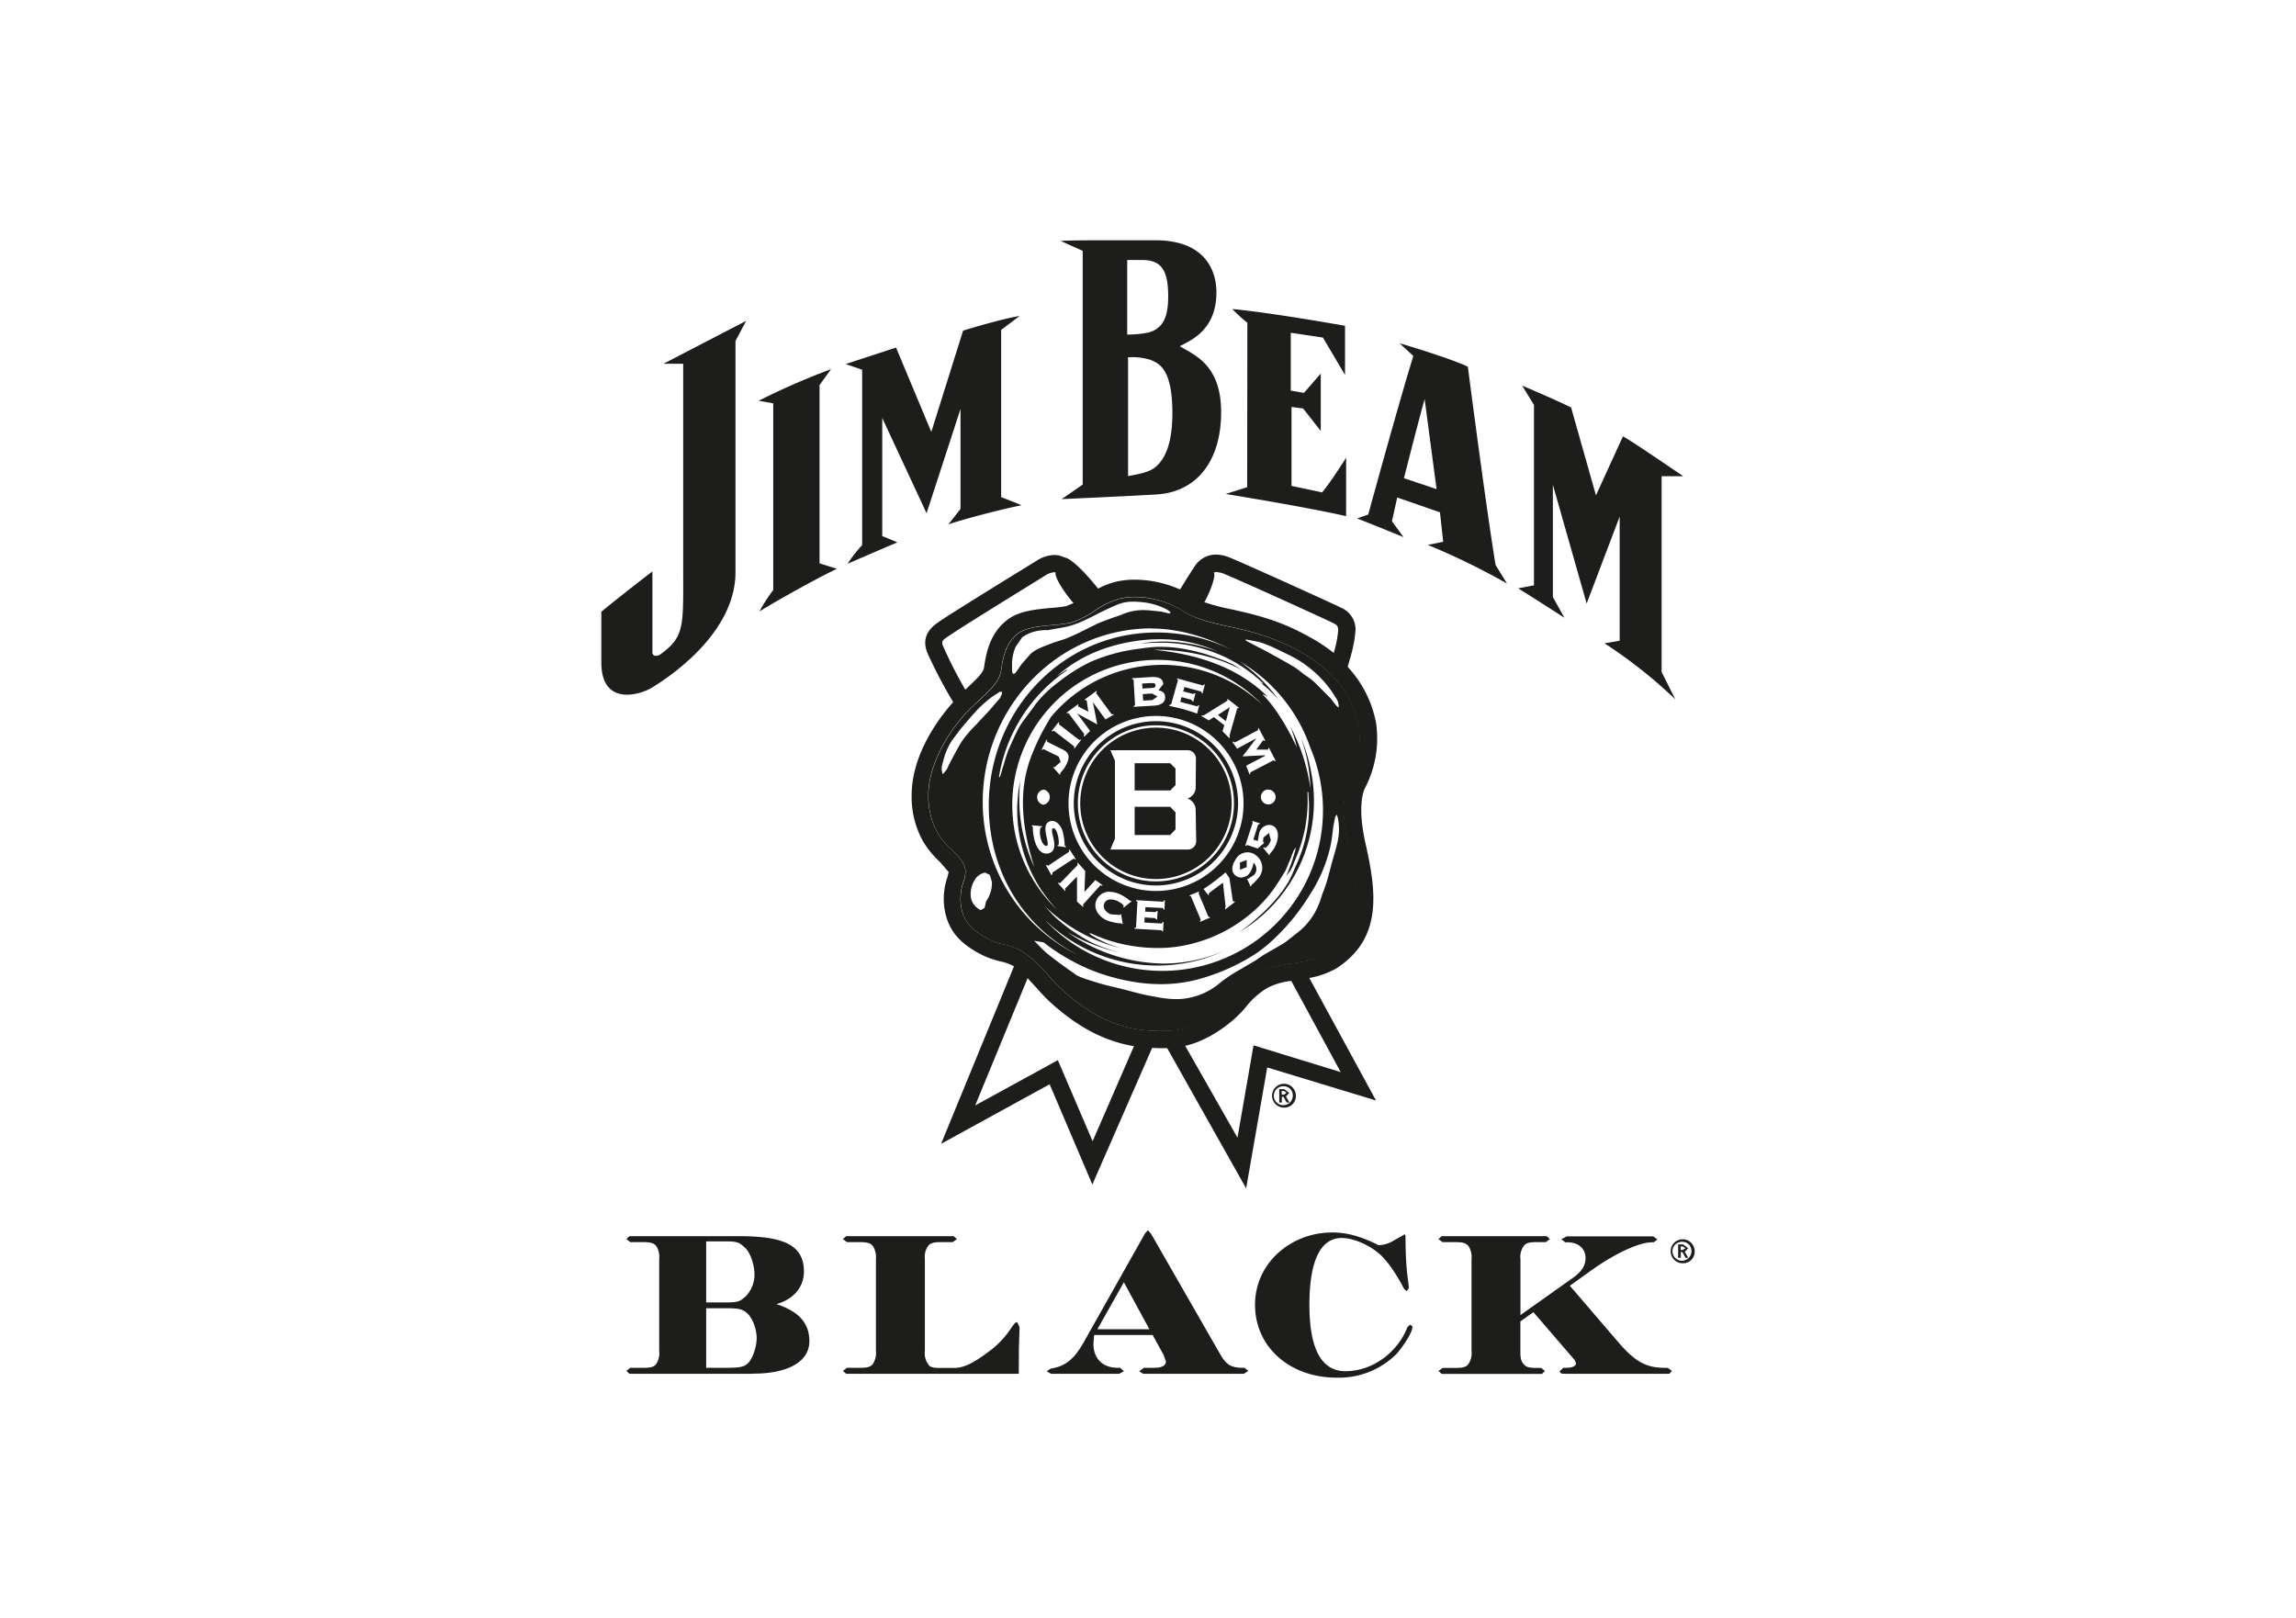 <svg id="Vrstva_1" data-name="Vrstva 1" xmlns="http://www.w3.org/2000/svg" viewBox="0 0 595.28 419.53"><defs><style>.cls-1{fill:#1d1d1b;}</style></defs><title>loga</title><path class="cls-1" d="M183.09,321.9v15.82h5c3.64,0,3.74-.3,5.32-1.65a8.16,8.16,0,0,0,2.21-5.45c0-2.5-1-5.82-2.54-7.15-1.13-1-1.61-1.57-4.32-1.57Zm0,17.33v15.45h5c4,0,4.8-.29,5.76-1.12,1.39-1.26,2.33-4.58,2.33-6.51,0-2.54-1.14-5.67-2.94-6.92-.84-.55-1.58-.9-4.48-.9h-5.72m12.23,17H163.21l-.82-.75,1.05-.8h3.44c2.06,0,2.74-.32,3.26-1a5.23,5.23,0,0,0,.77-3.44V326.54a5.3,5.3,0,0,0-.77-3.45c-.52-.61-1.2-1-3.26-1h-3.44l-1.05-.8.82-.75h28.28c11.11,0,16.94,2,16.94,9.15,0,4.8-3.65,7.57-7.15,8.46,6.56,2.13,8.56,5.57,8.56,9.63,0,5.45-5.79,8.41-14.52,8.41"/><path class="cls-1" d="M264.13,356.23H219.38l-.84-.75,1.06-.8h3.48c2,0,2.7-.32,3.22-1a5.3,5.3,0,0,0,.8-3.44V326.54a5.37,5.37,0,0,0-.8-3.45c-.52-.61-1.19-1-3.22-1H219.6l-1.06-.8.84-.75h27.89l.82.75-1.06.8h-3.19c-2,0-2.69.35-3.22,1a5,5,0,0,0-.83,3.45v23.73a4.92,4.92,0,0,0,.83,3.44c.39.65,1,1,2.84,1h4c3.35,0,6.73-2.64,9.53-4.7a23.79,23.79,0,0,0,5.15-5.6c.94-1.43,1.29-1.58,1.58-1.58l.62,1.29c0,.42-.17,4.82-.17,5.86Z"/><path class="cls-1" d="M291.38,332.5l-6.86,12.17H298Zm31.07,23.73H296.4l-1.06-.64,1.26-.91h2.63c1.78,0,3.06-.45,3.06-1.65l-.61-1.7-2.83-5.16H283.68l-.19,2.3c0,3.89,2.45,6.21,6.31,6.21h.61l1,.87-1.25.68H272.51l-1.13-.64,1-.69.54-.09c3.29-.65,5.57-2.38,7.89-6.47l16.07-28.53.74-.81.8.9,17.91,31.21c1.52,2.73,2.86,3.57,5.83,3.57h.54l.94.8-1.16.75"/><path class="cls-1" d="M346.53,357.23c-12.1,0-21.14-7.92-21.14-18.91,0-10.82,9.33-18.74,20-18.74,4,0,7.7,1.12,12,3.29a7.9,7.9,0,0,0,4.19-1.33l2-1.12.67-.39.16.56c0,9.36.84,11.61.84,13.48l-.55.75-.68-.62c-.86-1.7-3.58-6.76-6.73-9.37-2.67-2.13-6.31-3.77-9.4-3.82-5.12,0-8.4,5.08-8.4,17.38,0,11.49,3.18,17.16,9.34,17.16,7.37,0,13.71-5.21,16.09-11.46l.74-.61.55.51c0,1.87-3.38,6.35-4.24,7.19a21.11,21.11,0,0,1-15.47,6.05"/><path class="cls-1" d="M432.8,356.23H406c-1.19,0-1.58-.07-1.58-.75l.91-.8h.6c1.93,0,2.69-.55,2.69-1.19l-.31-.77-10.75-12.47-3.37,2.39v7.63c0,1.32,0,2.54.84,3.44.5.65,1.19,1,3.22,1h1.31l1,.8-.77.75h-26l-.84-.75,1.06-.8h3.48c2,0,2.71-.32,3.23-1a5.24,5.24,0,0,0,.8-3.44V326.54a5.31,5.31,0,0,0-.8-3.45c-.52-.61-1.2-1-3.23-1H374l-1.06-.8.84-.75H401l.84.75-1.07.8h-2.5c-2,0-2.72.35-3.22,1a4.94,4.94,0,0,0-.84,3.45V341l13.87-9.85c1.9-1.41,3-2.9,3-4.93,0-2.5-1.93-4.08-4.63-4.08h-.64l-1-.8,1.39-.75h22.42l1.09.81-1,.74h-.5c-2.84,0-8.54,2.31-15.14,6.92l-6.06,4.34,13,15.14c4.26,4.8,7,6.15,11.83,6.15h.57l1.06.8Z"/><path class="cls-1" d="M435.74,323.22v.9h.57l.68-.48-.71-.42Zm1.93,2.93H437l-.8-1.48h-.42v1.48h-.69v-3.48h1.29l1.33,1-.91.94.91,1.51M436.25,322a2.46,2.46,0,1,0,2.29,2.45,2.34,2.34,0,0,0-2.29-2.45m0,5.57a3.11,3.11,0,1,1,3.12-3.12,3,3,0,0,1-3.12,3.12"/><path class="cls-1" d="M332.3,282.9v.94h.62l.64-.48-.68-.46Zm2,3h-.7l-.84-1.49h-.42v1.49h-.67v-3.49h1.29l1.31,1-.87.91.9,1.54m-1.41-4.19a2.46,2.46,0,1,0,2.29,2.45,2.33,2.33,0,0,0-2.29-2.45m0,5.54a3.09,3.09,0,1,1,3.09-3.09,3,3,0,0,1-3.09,3.09"/><path class="cls-1" d="M296.21,178.54l-.1-1.29,1.93-.12c.23,0,.44,0,.6,0,.72,0,.92.12.95.56,0,.59-.26.68-1.48.74Zm.18,3.12-.11-1.68,2.41-.15,1.41.77-1.32.94-2.39.12M317.84,187l-2.08-1.61,3.08-2-1,3.58m-14.45,18h-9.21V197.9h9.21l1.38,1.38v4.31L303.39,205m0,11.53h-9.21v-7.32h9.21l1.38,1.43v4.43l-1.38,1.46m18.09,9,0-1.86,1.75-.68,0,1.87-1.74.67m-33.61-31,1.19,2.71v20.22l-1.19,2.83H308a2.19,2.19,0,0,0,2.14-2.25L310,210a3.14,3.14,0,0,0-2.13-2.95,3,3,0,0,0,2.13-2.78l.07-7.57a2.16,2.16,0,0,0-2.14-2.16H287.87m11.85,33.4a19.63,19.63,0,1,1,19.61-19.65,19.63,19.63,0,0,1-19.61,19.65m0-39.87a20.24,20.24,0,1,0,20.21,20.22,20.25,20.25,0,0,0-20.21-20.22m0,41.54A21.3,21.3,0,1,1,321,208.29a21.35,21.35,0,0,1-21.31,21.32m-28.28-66.27-1.09.1a10,10,0,0,0-5.31,1.83l-1.68,2.45a11.4,11.4,0,0,0-.94,4.09v2.42l.33.54.54-.26,1.62-2.31,2.31-2.64c1.49-1.36,3.42-1.91,5.22-2.64,1.61-.64,3.32-1,4.89-1.72,2.39-1,4.67-2.25,7-3.37,1-.49,2.13-.87,3.22-1.29s2.33-.77,3.46-1.23a13.82,13.82,0,0,1,5.13-1.11l.65,0,1.23.07c1.09.13,2.16.18,3.22.35l1.9.45.38-.13-.15-.35-.77-.52a17.09,17.09,0,0,0-6.54-1.93,19.78,19.78,0,0,0-2.18-.13,10.84,10.84,0,0,0-3.88.65c-1.73.71-3.47,1.54-5.15,2.38-3,1.55-6,3.12-9.43,3.7-1.33.23-2.65.46-4,.71v-.13m27.8,12.22h-.36l-5.35.33v.16l.42.23.38,6.56-.35.29v.17l5.45-.32c2-.14,2.77-1.13,2.7-2.25s-.77-1.53-1.74-1.71v0l1.26-1.61c-.09-1.3-1-1.82-2.41-1.82M323,165.82l-.07.19.26.2c1.83,1,3.7,1.9,5.54,2.9,2.28,1.26,4.57,2.5,6.79,3.83,1.06.65,2,1.54,3,2.22a17.82,17.82,0,0,1,3,2.44l2.25,2.27L344.9,181l1.67,2.1.51.35a4,4,0,0,0-.87-2.71,27.15,27.15,0,0,0-4.53-5.66,29.06,29.06,0,0,0-7.7-5.35c-2.74-1.26-5.35-2.8-8.31-3.41l-2.7-.52m-17.82,10-.06.15.33.37-1.78,6.34-.45.12-.07.27a44.79,44.79,0,0,1,7.25,2l.56-2.2-.17,0-.36.31L306,182l.35-1.24,2.55.7.32.42.16.07.57-2.13-.15-.07-.48.2-2.55-.68.32-1.13,4.38,1.19.13.45.16.07.64-2.38-.16,0-.32.28-6.8-1.86m-28,9.14,4,5.34-.17.45.17.2,1.51-1.48L279.27,185l5.21,2.84-1.12-5.77h0l3.25,4.48,2.16-1.22-.13-.14-.45,0-4-5.47.18-.42-.08-.16-3.11,2.3.11.11h.42c.09.17.2,1.53.48,3l-2.7-1.39.12-.42-.09-.12-3,2.18.1.13.45,0M314.79,186l2.63,2.06-.47,1.55,1.8,1.81.09-.14-.06-.58c.64-2.22,2-7,2-7.05l.32,0,.1-.14-2.91-2.28-.11.13.11.29-6.2,3.86-.49,0-.1.17,1.9,1.12,1.36-.87m-41.48,3.58,5.25,4.06-.06.45.09.1,1.78-2.32-.06-.06-.46.15-5.25-4.06,0-.48-.13-.09-1.77,2.31.13.1.45-.16m54.74,6.31V196l-4.89,2.55.87,2.28.13-.06.06-.48,6-3.13.41.23.17-.1L329,193.91l-.15.08-.07.39a1.59,1.59,0,0,1-.38,0c-.2,0-.46,0-.78,0-.51,0-1.19,0-1.89,0l1.77-2.45.38.2.16-.09-1.71-3.26-.16.06,0,.49-6,3.19-.42-.23-.23.1,1.22,1.74,5-2.7,0,0-3.59,4.7v0l5.85-.29m-68.23-16.48-.49,0-2,1.28a33.08,33.08,0,0,0-3.5,3c-1.71,1.81-3.32,3.73-4.92,5.63l-2.1,2.84a17.3,17.3,0,0,0-2.32,5.7,4,4,0,0,0,0,2.95l1-1.19.91-1.89c.94-1.75,1.83-3.48,2.83-5.15A28.86,28.86,0,0,1,253,188c1.55-1.74,3.22-3.35,4.7-5.16l1.55-1.79.55-1.16v-.45m13.37,19.37-.13.14,1.7,1.93.19-.13v-.39a7.17,7.17,0,0,0,1.48-2c.81-1.61,1.1-3-.71-3.92l-4.21-2.1,0-.47-.17-.06-1.29,2.6.14.06.42-.22,3.89,1.93.52,1.38L273.34,199l-.15-.14m55.59,5.86h-.12a1.94,1.94,0,0,0,.14,3.87h.13a1.92,1.92,0,0,0,1.8-2,1.94,1.94,0,0,0-2-1.84m-58.19,0a2,2,0,0,0-.12,3.91h.13a2,2,0,0,0,.1-3.91h-.11m-3,9.31v.2l.25.19a12.29,12.29,0,0,0,.53,3.77c.76,2.38,1.92,3.12,2.95,3.12a2.56,2.56,0,0,0,.69-.09c3.12-1-.14-6.09,1.06-6.48h.11c.3,0,.7.34,1,1.36.42,1.3.52,2.94.2,3.06l-.16,0,0,.19,2.19.32v-.16l-.32-.29a16.57,16.57,0,0,0-.55-3.74c-.55-1.67-1.61-2.64-2.72-2.64a1.71,1.71,0,0,0-.59.11c-2.61.83.25,6-.75,6.33a.59.59,0,0,1-.23,0c-.48,0-.93-.54-1.31-1.71-.45-1.38-.3-3,.07-3.16l.28-.06,0-.13-2.7-.26m60.09,5.7-.16.11,1.61,2,.12-.13,0-.23.19-.25A6.89,6.89,0,0,0,331,218.5c.71-2.12.26-3.95-1.25-4.48a3.12,3.12,0,0,0-.81-.12,2.83,2.83,0,0,0-2.51,2.29l-.32,1.89-1.16-.38,1.25-3.9.42-.13.07-.16-2-.64,0,.19.1.29-.61,1.83-.71,2.2-.61,1.89.15.07.33-.23,2.74.91,1.68-1.45-.3-.33.1-1.06L329,216l.49,1.83c-.45,1.38-1.21,2-1.54,2h-.07l-.19-.11m-56.39,4.58-.12.09,1.41,2.52.13-.07.13-.1v-.48l5.51-3.61.42.2.12-.1-1.58-2.45-.15.1v.48l-5.42,3.61-.45-.19m52.17,3.5-.13.1.9,2,.16-.1.07-.36.64-.5,1.22-1.36a4,4,0,0,0-.7-5.79,3.47,3.47,0,0,0-5.29,1.12c-.87,1.23-1.38,3.16.1,4.19a2.35,2.35,0,0,0,1.36.45,2.87,2.87,0,0,0,2.28-1.29,5.79,5.79,0,0,0,.9-2.57,2.24,2.24,0,0,1,.23,3.12l-1.61,1.09-.13-.1m-23.73-42.15a22.69,22.69,0,1,0,22.67,22.67,22.7,22.7,0,0,0-22.67-22.67M279.23,227.3v6.5l1.55,1.35.13-.13-.13-.45,4.51-5,.45.1.13-.13L284,228.19l-2.84,3.1.2-5.45-1.93-2.15-.13.12.13.46-4.54,4.7-.45-.06-.13.12,1.8,2,.14-.12-.14-.45,3.09-3.12m37.87,1.54.69,6.18-.14.55.1.17,2.47-1.91-.09-.12h-.42l-.12-.62-.81-5.47-1-1.45a57,57,0,0,1-5.71,4.32l1.26,1.61.12-.1v-.42l3.64-2.74m-17-57.77a37.6,37.6,0,0,0-25.92,64.85,37.51,37.51,0,0,1-9.61-33.64,42.25,42.25,0,0,0,3.65,22.54c-4.31-13.34-3.41-22.42-.52-29.47a56.78,56.78,0,0,1,4.88-9.55,37.61,37.61,0,0,1,54.77-3.05,37.59,37.59,0,0,0-27.25-11.68m-44.66,55.16a3.88,3.88,0,0,0-2.71,1.94,7.07,7.07,0,0,0-1,4.38,4.56,4.56,0,0,0,2.58,3.41l1-.59.41-1.73a8.08,8.08,0,0,0,1.49-5l-.52-1.79-1.22-.62m55.38,4.93-2.45,1,.07.1.35.13.17.42.64,1.52,1.74,4.15-.23.36.06.15,2.59-1.09-.07-.13-.39-.12-2.54-6.06.13-.32-.07-.13m-23,.05a3.59,3.59,0,0,0-3.53,2.17c-1,2.32.73,4.44,2.83,5.31a12,12,0,0,0,3.7.74l.13.17.18,0-.47-2.61-.17,0v.24l-2.51-.17c-1.06-.45-2.21-1.48-1.66-2.84a1.7,1.7,0,0,1,1.73-1,4,4,0,0,1,1.45.3c1.1.46,2,1.23,1.83,1.48l-.09.17.09.16,2.07-1.64-.13-.1h-.22l-.81-.61a9.12,9.12,0,0,0-2.2-1.25,5.63,5.63,0,0,0-2.22-.47m6.73,2.13v.17l.36.25-.36,6.61-.42.22v.16l7,.39.27.32.15,0,.13-2.48h-.16l-.29.42-4.51-.25.06-1.33,2.65.17.39.35H300l.14-2.19-.17,0-.45.3-2.6-.13.06-1.16,4.5.22.27.42h.15l.13-2.45h-.15l-.3.4-7-.4m4.06-70.48c-24.44,0-43.85,20.48-43.85,45a44.28,44.28,0,0,0,24.79,39.79c-14.27-7.37-23.22-21.7-23.22-38.9,0-24.43,19-44.82,43.48-44.82a44,44,0,0,1,19.47,4.5c-6.05-3.12-13.37-5.53-20.67-5.53m-27.31,76a41.66,41.66,0,0,0,68.39-45.11,41.49,41.49,0,0,0-18.25-22.33,43,43,0,0,1,9.75,9.52c-.32-.33-.65-.66-1-1,.49.51,1,1,1.43,1.59a1.34,1.34,0,0,1,.11.14,31.06,31.06,0,0,0-5.28-5l.9.57.1-.16a37.24,37.24,0,0,0-14.75-8.72,37.9,37.9,0,0,0-12.11-1.82c-1.67,0-3.37.08-5.05.24a34.5,34.5,0,0,1,6.11-.54A38.86,38.86,0,0,1,315.84,169a36.44,36.44,0,0,0-15.18-3.25,42.48,42.48,0,0,0-5.81.41c-7.75,1.1-14.85,3.86-20.8,9.12l1.25-.84,1.23-.78.13.14A41.62,41.62,0,0,0,259,201.41l.26.09.39-1.32c.5-1.67,1-3.42,1.57-5.08.51-1.36,1.16-2.65,1.77-4a27.27,27.27,0,0,1,1.55-3.05c1.25-1.86,2.68-3.61,3.95-5.44a29.49,29.49,0,0,1,5.9-5.7,44.21,44.21,0,0,1,8.43-5.32,45.25,45.25,0,0,1,11.56-3.24c1.84-.26,3.71-.52,5.55-.62h1.06a32,32,0,0,1,5.34.43,50.4,50.4,0,0,1,5.87,1.33c1.77.53,3.5,1.19,5.25,1.83l2,.84c.9.52,1.78,1.08,2.65,1.63-9-4.85-18.75-5.3-22-5.3-.71,0-1.1,0-1.1,0,14.53,1.36,23.78,6.3,29.72,12.22a5.72,5.72,0,0,0-1.42-.7c5.05,5,8.91,13.79,8.91,13.79a31.52,31.52,0,0,0-1.65-5.37,47.82,47.82,0,0,1,5.2,16.16,43.82,43.82,0,0,0-2.42-13.2A43.15,43.15,0,0,1,340,200.5a39.49,39.49,0,0,1-18.83,41.28c.72-.48,1.44-1,2.14-1.54a67.07,67.07,0,0,0,5.06-4.45,49.47,49.47,0,0,0,3.35-3.73,30.78,30.78,0,0,0,2.44-3.6c.75-1.3,1.26-2.71,1.87-4.06a36.63,36.63,0,0,0,2.74-8.47,33.87,33.87,0,0,0,.57-8.28l-.15-2.32H339c0,1.26.07,2.54,0,3.8a36.93,36.93,0,0,1-.35,3.81,28.94,28.94,0,0,1-.71,3.69,36.43,36.43,0,0,1-1.09,3.67c-.42,1.19-.94,2.35-1.42,3.55a8.18,8.18,0,0,1-1.93,3.22,40.9,40.9,0,0,0,2.51-7.38l-.58.81-1.06,2.71-.17.35-.8,2c-1,1.68-2.06,3.39-3.19,5a35.09,35.09,0,0,1-7,7.21,37.7,37.7,0,0,1-13.4,6.73,34.56,34.56,0,0,1-9.65,1.32,40.49,40.49,0,0,1-5.9-.43,40.06,40.06,0,0,1-11.2-3.27l-.62-.17.32.42a28.69,28.69,0,0,0,8.33,3.61,42.37,42.37,0,0,1-20.15-11l2.1,2.35a43.84,43.84,0,0,0,6.91,5.3,36.75,36.75,0,0,0,3.39,1.92,38.34,38.34,0,0,0,5.92,2.14c.37.11.74.2,1.11.29a46,46,0,0,1-13.6-5.27,44.22,44.22,0,0,0,24.86,8.15,39.59,39.59,0,0,0,5.7-.43,40.44,40.44,0,0,0,10.37-3,41.65,41.65,0,0,1-46.44-7.58m-3.12,5.11c1.16,1.16,2.16,2.28,3.29,3.22,1.71,1.42,3.51,2.7,5.28,4l2.47,1.73a18.09,18.09,0,0,0,3.19,1.22c1.29.42,2.58.84,3.91,1.19,1.61.42,3.2.78,4.81,1.17,1.81.45,3.61,1,5.45,1.39,1.13.28,2.29.45,3.45.67a25.38,25.38,0,0,0,4.93.52c.54,0,1.09,0,1.64-.07a17.57,17.57,0,0,0,9.23-3.71,35.13,35.13,0,0,1,4.65-3.27c1.73-1,3.44-2,5.12-3l1.93-1.33c1.7-1,3.5-2,5.18-3,1.29-.84,2.42-1.87,3.64-2.77a17.58,17.58,0,0,0,5-6.06,24.35,24.35,0,0,0,1.49-3.92c.45-1.16.89-2.32,1.26-3.54.5-1.78.95-3.58,1.44-5.35.42-1.45.84-2.9,1.19-4.35a14.46,14.46,0,0,0,.1-6.89l-.23-.58-.39.58-.48,2.51c-.22,1.65-.36,3.29-.71,4.93a38.45,38.45,0,0,1-5.44,12.85,55.73,55.73,0,0,1-9,11.14,36.15,36.15,0,0,1-4.88,4,52.44,52.44,0,0,1-12.82,6.05,37.52,37.52,0,0,1-11.31,1.9H301a42.56,42.56,0,0,1-6.19-.45,52.16,52.16,0,0,1-12.55-3.47,53.53,53.53,0,0,1-11.72-6.93l-2.39-.39m32.52,23.41c-9.5,0-17.13-3.25-25.53-10.91a45.49,45.49,0,0,1-3.32-3.52,32.06,32.06,0,0,0-6.44-6,15,15,0,0,0-4.83-1.93,15.93,15.93,0,0,1-4.8-1.76c-4.41-2.45-5.67-4.55-6.38-7.28a13.18,13.18,0,0,1,.46-7.28,7.44,7.44,0,0,0,.45-3.38c-.45-1.93-2-3.45-3.61-5a22.46,22.46,0,0,1-3.39-4,19.35,19.35,0,0,1-2.56-10c0-9.14,6.53-18.15,10.37-22,1.09-1.11,2.09-2,3-2.87,3.1-2.9,5.1-4.83,5.52-7.7.47-3.57,1.38-7.21,4.37-9.46,2-1.55,6-1.91,9.34-2.2a32.39,32.39,0,0,0,4.35-.57,23.73,23.73,0,0,0,6.28-3.16,21.79,21.79,0,0,1,6.11-3,16.21,16.21,0,0,1,4.26-.51,23.64,23.64,0,0,1,12.42,3.61c3.29,2.15,7.45,3.09,11.86,4.05,2.42.51,4.89,1.07,7.4,1.84,15,4.53,24.35,13.07,26.38,24a23.45,23.45,0,0,1-2.42,14c-1.9,3.64-2,9.86-.25,17.5,3.12,13.91,3.09,22-5.8,27.65-2.57,1.42-5.54,1.86-8.44,2.32-3.09.45-6.28.93-9,2.58a24.71,24.71,0,0,0-6.4,5.54c-3.09,4.06-9.82,8.75-15.31,9.27-1.37.12-2.73.19-4,.19"/><path class="cls-1" d="M315.27,148.3l-.62.19c.72.42-.64,4.48-2.38,7.67a55,55,0,0,0,7.28,1.89c2.55.59,5.05,1.14,7.73,1.95a57.41,57.41,0,0,1,11.92,5,42.34,42.34,0,0,1,6.59,4.31,28,28,0,0,0,1.16-5.86c0-1.42-.61-1.51-1.8-2.13s-25.73-11.81-28.47-12.78Zm-42,.09a5.11,5.11,0,0,0-2.42.94c-3.22,2-21.66,13.34-24.69,15.47-1.65,1.12-2.29,1.34-1.58,2.89a109.71,109.71,0,0,0,5.7,11.14l.64-.61c2.74-2.58,4-3.86,4.22-5.15.58-4.28,1.77-9.15,6.11-12.4,2.94-2.28,7.54-2.7,11.6-3.06a31.19,31.19,0,0,0,3.6-.45l1.88-.77c-2.41-2.77-5-6.76-4.64-7.95a2.09,2.09,0,0,0-.42-.05m21,6.39a16.32,16.32,0,0,0-4.26.51,21.66,21.66,0,0,0-6.11,3,23,23,0,0,1-6.28,3.15,32.14,32.14,0,0,1-4.35.58c-3.29.3-7.37.65-9.33,2.2-3,2.25-3.91,5.89-4.38,9.46-.42,2.87-2.42,4.8-5.52,7.7-.86.84-1.86,1.76-3,2.87-3.84,3.86-10.37,12.87-10.37,22a19.27,19.27,0,0,0,2.57,10,22,22,0,0,0,3.38,4c1.65,1.58,3.16,3.1,3.61,5a7.44,7.44,0,0,1-.45,3.38,13.1,13.1,0,0,0-.45,7.28c.7,2.73,2,4.83,6.37,7.28a15.93,15.93,0,0,0,4.8,1.76,15.05,15.05,0,0,1,4.83,1.93,31.79,31.79,0,0,1,6.44,6,42.09,42.09,0,0,0,3.33,3.52c8.39,7.66,16,10.91,25.52,10.91,1.29,0,2.65-.07,4-.19,5.48-.52,12.21-5.22,15.29-9.27a24.82,24.82,0,0,1,6.42-5.54c2.73-1.64,5.92-2.13,9-2.58,2.9-.45,5.86-.9,8.44-2.32,8.89-5.67,8.92-13.74,5.8-27.65-1.71-7.64-1.65-13.86.25-17.5a23.45,23.45,0,0,0,2.42-14c-2-10.92-11.41-19.46-26.38-24-2.51-.78-5-1.33-7.4-1.84-4.41-1-8.57-1.9-11.86-4.05a23.61,23.61,0,0,0-12.42-3.61m40.51,99.6a17.55,17.55,0,0,0-6.09,1.8,20.69,20.69,0,0,0-5.15,4.41c-3.29,4.31-9.82,9.18-16.16,10.62L320.84,295,325,271.06,347.6,278l-12.78-23.57m-60.54,20.5,9,21L294,271.28c-7.73-1.31-14.69-5-21.84-11.53-1.32-1.23-2.51-2.57-3.67-3.86l-2.06-2.25-13.59,33,21.42-11.73m48.81,33.21L302.62,271.8l-1.91,0-2-.07-15.5,35.42-11.07-26L244,296.59l18.89-46a11.32,11.32,0,0,0-3.31-1.25,21.85,21.85,0,0,1-5.92-2.22c-4.93-2.74-7.41-5.67-8.51-10.11a17.05,17.05,0,0,1,.49-9.57l.32-1.31-2.32-2.68a24.64,24.64,0,0,1-4.09-4.89,23.48,23.48,0,0,1-3.19-12.28c0-11.32,7.89-21,10.76-24.21l-.58-1a125.83,125.83,0,0,1-6-11.56c-2.12-4.8,1.48-7.28,2.68-8.12l.41-.29c3.48-2.41,24.73-15.45,24.95-15.58a8.89,8.89,0,0,1,4.74-1.61l1.23.1,2.19.77c2.6,1.38,6.18,5.64,7.6,7.4l.39.45a18.32,18.32,0,0,1,4.21-1.68,20.36,20.36,0,0,1,5.38-.64,29.21,29.21,0,0,1,11.62,2.54l.1-.12c1.47-2.48,3.22-5.15,4-6.31a6.57,6.57,0,0,1,5.06-2.61h.26a9.52,9.52,0,0,1,2.83.52c3,1.09,27.86,12.43,29,13l.36.2a6.11,6.11,0,0,1,3.89,6,34.59,34.59,0,0,1-1.35,7l-.68,2.39a29.31,29.31,0,0,1,7.35,14.49,27.81,27.81,0,0,1-2.84,16.9c-.52,1-2,5,.13,14.49,2.86,12.66,4.42,24.67-7.73,32.4l-.25.13a22.06,22.06,0,0,1-6.61,2.26l17.3,31.78-28.21-8.58-5.45,31.28"/><path class="cls-1" d="M434.35,181.34A124.26,124.26,0,0,0,416,166.82l3.93-.68v-32.2l-8.56,22.57-8.76-30.81v29.11l3,5.38c-3.31-2.14-9.95-6.38-12-7.64l4.1-.77V105l-3.06-5c2.83,1.16,10.5,4.54,12.69,5.67l6.44,22.77,7-15.3c2.84,1.58,13.06,8.63,15.63,10.34l-5.61,0v50.75Z"/><path class="cls-1" d="M369.36,103.48C367.53,110.05,364,124,364,124l8.46,2.84Zm21.48,47.91a181.25,181.25,0,0,0-20.67-10.1l4-.81-.83-7.63L362.25,129l-1.36,6.16,3,4.12c-2.55-1.07-10.15-4.12-12.05-4.86l2.9-1s7.64-28,11.69-41.12l-3.55-3.28c4,1.12,14.69,4.53,17.69,6.08,0,0,4.51,35,7.18,51.39l3,4.86"/><path class="cls-1" d="M349,133.84c-9-2.06-24.56-4.66-31.22-5.75l5.57-1.75.05-42.66a34.77,34.77,0,0,1-3.89-3.55c10.53,1,29.21,4.35,29.21,4.35V97.23L343,87.54l-8.34-1.25v15l3.42.58,4.35-5v14.88l-4.58-5.84-3-.38V126s5.58,1.16,7.92,1.68c2.12-2.45,6.24-9,6.24-9Z"/><path class="cls-1" d="M296.11,67.42c-1.83,0-3.86,0-3.86,0V86.76a28.21,28.21,0,0,0,5.51-.54c4.31-1.15,5.11-4.93,5.11-9.44,0-6.76-1.8-9.36-6.76-9.36m-2.88,25.22c-.47,0-.76,0-.76,0v30.81c2.28-.42,5.25-.92,6.86-2.15,2.6-2,4.63-6,4.63-14.2,0-11.14-3.22-12.79-5.67-13.78a15.4,15.4,0,0,0-5.06-.7m-18,36.82,5.48-3.79,0-60.61L275,62.48c1.81-.15,6.86-.18,12.12-.18,4.68,0,9.52,0,12.38,0,13.79,0,15.88,8.85,15.88,13.49,0,10.05-7,12.59-9.5,14,4.09,2.38,10.72,5,10.72,17.1,0,12.62-6.31,20.64-16.61,21.31-6.67.42-24.77,1.22-24.77,1.22"/><path class="cls-1" d="M219.73,146.21a36.06,36.06,0,0,1,3.8-4.86l0-45.47-4.28-1.48,13.06-4.28L241.46,112l8.24-26.27s9.7-3,14.66-3.8l-4.79,3.61v43.37s4,1.51,5.27,2.12c-3.86.71-13.88,3.25-18.93,4.93l3.12-4,0-25.92-8.8,27.05-11.49-24.7V139l3.93,1.64c-2.67,1.1-10.14,4.35-12.91,5.54"/><path class="cls-1" d="M196.87,158.57a47.89,47.89,0,0,1,3.61-5.6V104.58l-3.8-.65a183.55,183.55,0,0,1,18.8-8.21l-3,4.13v46.23l4.5,1.42c-4.6,2.16-14.16,7.43-20.15,11.07"/><path class="cls-1" d="M162.59,180.14c-3.44,0-6.68-1.89-6.68-8.29V158.64c3.67-3.12,13.24-10.47,13.24-10.47v21a.84.84,0,0,0,.94.88,2,2,0,0,0,1.2-.43c6.28-4.6,5.84-7.18,5.84-22.41V94.33H172l21.46-11.14-2.77,5.22v59.93c0,14.68-14.7,25.72-21.64,29.95a13.46,13.46,0,0,1-6.46,1.85"/></svg>